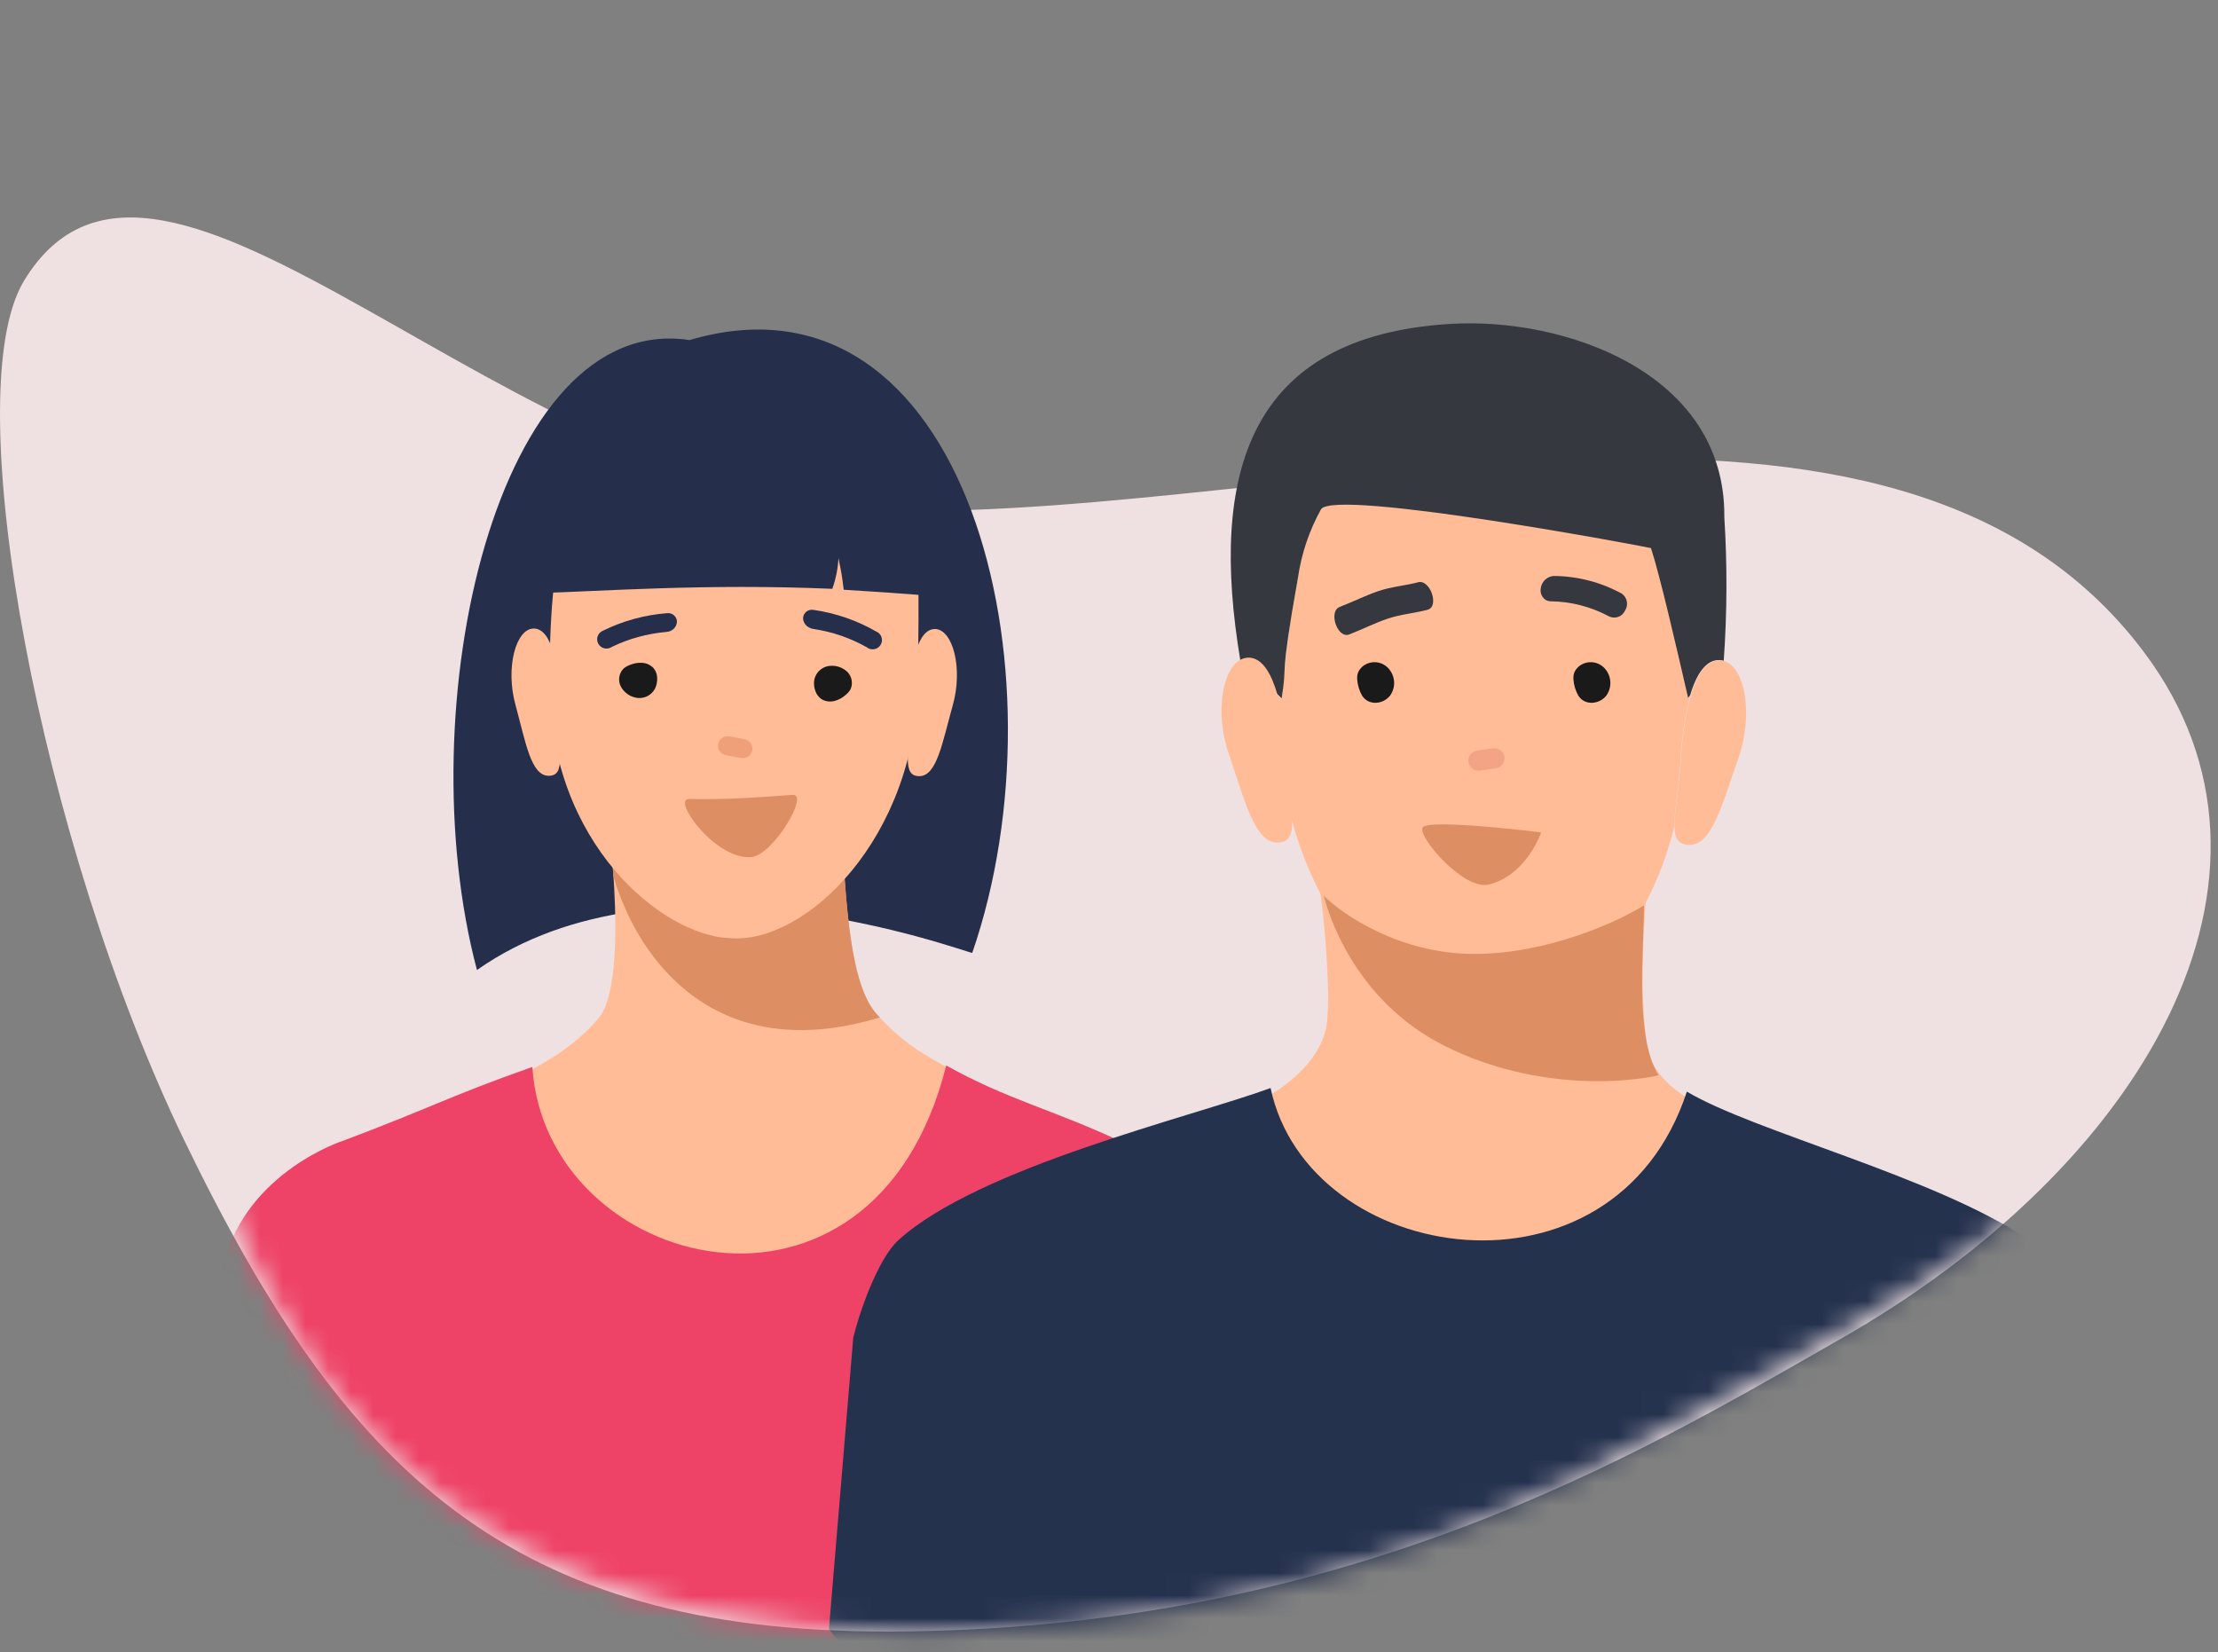 <svg width="98" height="73" viewBox="0 0 98 73" fill="none" xmlns="http://www.w3.org/2000/svg">
<rect x="0" y="0" width="98" height="73" fill="#808080" stroke="none"/>
<path d="M1.049 12.425C7.093 2.422 22.434 22.254 39.264 22.567C57.67 22.917 83.685 14.076 94.734 28.819C102.167 38.723 94.734 51.565 81.195 59.231C72.436 64.233 59.497 72.036 39.264 72.086C22.521 72.111 15.213 65.008 8.156 50.415C1.825 37.335 -1.954 17.452 1.049 12.425Z" fill="#EFE0E2"/>
<mask id="mask0_226_17588" style="mask-type:alpha" maskUnits="userSpaceOnUse" x="6" y="0" width="88" height="73">
<path d="M8.802 22.045C13.888 13.648 26.796 0.139 40.957 0.402C93.276 -3.998 82.219 28.912 91.516 41.287C97.77 49.6 88.436 54.927 76.557 61.526C69.187 65.725 57.982 72.082 40.957 72.124C26.87 72.144 16.938 67.616 11 55.367C5.672 44.387 6.275 26.264 8.802 22.045Z" fill="#EFE0E2"/>
</mask>
<g mask="url(#mask0_226_17588)">
<g clip-path="url(#clip0_226_17588)">
<path fill-rule="evenodd" clip-rule="evenodd" d="M21.074 42.858C17.989 31.227 21.968 13.724 30.467 15.026C42.731 11.406 47.23 29.714 42.958 42.101C42.572 42.065 29.359 37.026 21.074 42.858Z" fill="#252E4B"/>
<path fill-rule="evenodd" clip-rule="evenodd" d="M26.731 35.139C26.731 35.139 27.873 42.756 26.547 44.871C24.385 47.53 20.797 48.295 15.676 50.706C26.731 75.675 41.279 70.031 49.123 51.019C41.187 46.66 40.784 46.953 38.803 44.891C37.711 43.76 37.308 40.881 37.124 34.724L26.715 35.155L26.731 35.139Z" fill="#FFBC97"/>
<path fill-rule="evenodd" clip-rule="evenodd" d="M26.862 36.136L37.25 37.555C37.464 41.8 37.896 43.952 38.803 44.875L38.878 44.952C31.713 47.132 28.209 42.512 27.101 38.706C27.034 37.697 26.937 36.774 26.862 36.119V36.136Z" fill="#DD8F63"/>
<path fill-rule="evenodd" clip-rule="evenodd" d="M23.584 27.77C22.799 27.77 22.324 29.483 22.773 31.134C23.223 32.785 23.458 34.277 24.242 34.277C25.027 34.277 24.662 33.208 24.687 31.276C24.713 29.344 24.369 27.774 23.584 27.77Z" fill="#FFBC97"/>
<path fill-rule="evenodd" clip-rule="evenodd" d="M41.304 27.791C42.089 27.791 42.563 29.507 42.097 31.162C41.632 32.817 41.397 34.297 40.612 34.293C39.827 34.289 40.192 33.22 40.192 31.288C40.192 29.356 40.528 27.791 41.313 27.791H41.304Z" fill="#FFBC97"/>
<path fill-rule="evenodd" clip-rule="evenodd" d="M32.406 17.779C41.354 17.779 40.582 22.935 40.561 29.979C40.54 37.022 35.566 41.735 32.255 41.451C29.262 41.349 24.28 37.254 24.28 30.198C24.28 24.802 24.843 20.064 28.708 18.275C29.9 17.726 30.291 17.767 32.398 17.767L32.406 17.779Z" fill="#FFBC97"/>
<path fill-rule="evenodd" clip-rule="evenodd" d="M23.759 26.206C26.518 26.128 31.186 25.775 36.774 26.016C36.932 25.573 37.023 25.118 37.047 24.659C37.195 25.392 37.199 25.419 37.277 26.056C38.24 26.114 40.075 26.233 41.099 26.328C42.305 21.688 39.325 16.648 31.603 16.648C23.824 17.689 23.616 19.545 23.794 26.206H23.759Z" fill="#252E4B"/>
<path fill-rule="evenodd" clip-rule="evenodd" d="M55.873 63.061L54.399 55.44C53.98 53.407 51.659 51.259 49.468 50.409C46.563 49.043 44.469 48.571 41.808 47.075C38.584 59.966 24.096 56.164 23.521 47.14C19.701 48.494 19.135 48.905 15.185 50.393C15.185 50.393 10.942 51.731 9.871 55.83L7.92 63.593C11.085 66.642 14.846 69.05 18.982 70.677C23.118 72.303 27.547 73.115 32.011 73.066C36.474 73.017 40.883 72.107 44.98 70.39C49.076 68.673 52.779 66.183 55.873 63.065V63.061Z" fill="#EE4266"/>
</g>
<path fill-rule="evenodd" clip-rule="evenodd" d="M80.919 51.665L81.018 51.686L80.919 51.665Z" fill="#36393A"/>
<path fill-rule="evenodd" clip-rule="evenodd" d="M50.253 50.893L50.36 50.859L50.253 50.893Z" fill="#36393A"/>
<path fill-rule="evenodd" clip-rule="evenodd" d="M77.344 49.847C75.959 49.208 73.057 48.308 72.765 46.16C72.65 45.271 72.588 44.377 72.581 43.48C72.581 42.31 72.607 41.11 72.714 39.853C71.149 42.773 68.559 44.638 64.799 44.569C62.163 44.514 59.843 42.323 58.338 39.425C58.53 40.9 58.646 42.384 58.686 43.871C58.686 43.935 58.686 44.407 58.656 44.904C58.578 47.047 56.212 48.591 54.111 49.32C59.496 58.7 71.531 58.906 77.344 49.864V49.847Z" fill="#FFBC97"/>
<path fill-rule="evenodd" clip-rule="evenodd" d="M64.795 44.599C68.555 44.677 71.145 42.812 72.714 39.883C73.271 38.818 73.695 37.687 73.974 36.518C73.974 35.879 74.171 34.859 74.261 33.487C74.305 32.558 74.449 31.637 74.69 30.738L74.6 30.858C74.355 28.031 73.873 25.228 73.16 22.481C72.302 21.774 71.256 20.337 62.296 20.595C61.254 20.295 58.398 22.46 58.364 22.515C57.847 23.446 57.503 24.463 57.348 25.517C56.49 30.447 56.919 29.062 56.623 30.871C56.509 30.762 56.4 30.646 56.298 30.524C56.298 30.64 56.319 30.756 56.332 30.871C56.526 31.705 56.643 32.554 56.679 33.41C56.718 34.156 56.799 34.794 56.859 35.33C57.163 36.767 57.658 38.157 58.33 39.463C59.839 42.37 62.158 44.556 64.791 44.608L64.795 44.599Z" fill="#FFBC97"/>
<path fill-rule="evenodd" clip-rule="evenodd" d="M56.204 30.408C56.238 30.442 56.268 30.481 56.302 30.511C56.405 30.632 56.514 30.748 56.628 30.858C56.92 29.049 56.478 30.43 57.353 25.503C57.507 24.45 57.852 23.433 58.369 22.502C58.965 21.559 72.92 24.191 72.946 24.217C73.323 25.349 74.069 28.577 74.588 30.837L74.678 30.717C74.969 29.735 75.407 29.126 75.99 29.165C76.047 29.17 76.105 29.18 76.161 29.195C76.312 27.08 76.32 24.957 76.187 22.841C76.247 16.487 69.147 13.992 64.049 14.313C55.098 14.871 53.434 20.993 54.802 29.173C55.616 29.173 55.968 29.765 56.178 30.395L56.204 30.408Z" fill="#36383F"/>
<path fill-rule="evenodd" clip-rule="evenodd" d="M73.636 23.308L73.615 23.339C73.615 23.339 73.615 23.339 73.636 23.308Z" fill="white"/>
<path fill-rule="evenodd" clip-rule="evenodd" d="M72.864 24.192L72.963 24.235C72.963 24.235 72.92 24.209 72.864 24.192Z" fill="white"/>
<path fill-rule="evenodd" clip-rule="evenodd" d="M57.037 27.471H57.001C57.013 27.476 57.025 27.476 57.037 27.471Z" fill="white"/>
<path fill-rule="evenodd" clip-rule="evenodd" d="M57.009 35.317C56.949 34.781 56.872 34.143 56.833 33.397C56.795 32.541 56.678 31.692 56.481 30.858C56.444 30.698 56.401 30.548 56.353 30.408C56.066 29.551 55.663 29.028 55.122 29.058C54.986 29.067 54.854 29.113 54.741 29.191C53.978 29.692 53.682 31.583 54.312 33.367C55.02 35.425 55.448 37.281 56.481 37.225C57.193 37.187 57.146 36.531 57.009 35.317Z" fill="#FFBC97"/>
<path fill-rule="evenodd" clip-rule="evenodd" d="M76.186 29.208C76.13 29.194 76.073 29.184 76.015 29.178C75.432 29.14 74.995 29.748 74.703 30.726C74.703 30.726 74.703 30.726 74.703 30.752C74.462 31.65 74.318 32.571 74.274 33.5C74.184 34.872 73.97 35.892 73.987 36.531C73.987 37.028 74.15 37.298 74.6 37.328C75.638 37.397 76.083 35.541 76.812 33.496C77.481 31.562 77.1 29.496 76.186 29.208Z" fill="#FFBC97"/>
<path fill-rule="evenodd" clip-rule="evenodd" d="M93.276 60.716C92.77 58.311 91.861 56.283 89.537 54.714C85.46 51.983 77.494 49.998 74.532 48.231C71.321 58.028 57.811 55.949 56.139 48.073C52.632 49.359 43.256 51.563 39.693 54.795C38.771 55.631 37.927 58.118 37.7 59.108L36.625 71.99C39.983 76.374 44.766 70.994 49.768 73.334C54.77 75.673 60.263 76.772 65.78 76.538C71.297 76.304 76.677 74.744 81.463 71.99C86.249 69.236 90.301 65.369 93.276 60.716Z" fill="#25324E"/>
<path d="M65.134 42.148C61.876 42.148 59.346 40.432 58.489 39.575C58.631 40.147 59.732 44.163 63.848 46.22C67.963 48.278 72.136 47.792 73.28 47.507C72.208 45.792 72.637 41.933 72.637 40.004C71.493 40.718 68.392 42.148 65.134 42.148Z" fill="#DD8F63"/>
</g>
<g clip-path="url(#clip1_226_17588)">
<path d="M30.447 35.302C32.296 35.34 33.811 35.203 35.022 35.119C35.777 35.067 34.158 37.77 33.212 37.866C31.623 38.027 29.658 35.285 30.447 35.302Z" fill="#DD8F63"/>
<g opacity="0.7">
<path opacity="0.7" d="M31.73 32.876C31.752 32.766 31.815 32.669 31.907 32.605C31.999 32.542 32.113 32.516 32.224 32.534L32.892 32.66C33.004 32.679 33.102 32.742 33.167 32.834C33.231 32.927 33.257 33.04 33.237 33.151C33.217 33.261 33.153 33.359 33.061 33.423C32.968 33.487 32.853 33.512 32.742 33.492L32.074 33.366C31.963 33.344 31.866 33.281 31.802 33.19C31.738 33.098 31.712 32.986 31.73 32.876Z" fill="#DE835C"/>
</g>
<path d="M29.629 27.875C29.706 27.841 29.773 27.787 29.823 27.718C29.872 27.649 29.902 27.569 29.91 27.485C29.912 27.429 29.901 27.374 29.879 27.323C29.857 27.272 29.824 27.226 29.783 27.189C29.741 27.151 29.692 27.123 29.639 27.107C29.585 27.09 29.529 27.085 29.473 27.092C28.49 27.167 27.531 27.429 26.648 27.864C26.593 27.885 26.544 27.917 26.503 27.958C26.462 27.999 26.43 28.048 26.41 28.103C26.389 28.157 26.381 28.215 26.385 28.273C26.389 28.331 26.405 28.387 26.433 28.439C26.46 28.49 26.498 28.535 26.545 28.571C26.591 28.606 26.644 28.632 26.701 28.645C26.758 28.659 26.817 28.66 26.875 28.649C26.932 28.639 26.986 28.616 27.034 28.582C27.786 28.218 28.6 27.994 29.434 27.922C29.502 27.919 29.568 27.903 29.629 27.875Z" fill="#252E4B"/>
<path d="M35.74 27.72C35.665 27.68 35.601 27.622 35.556 27.55C35.51 27.479 35.485 27.397 35.482 27.312C35.484 27.257 35.498 27.202 35.523 27.153C35.548 27.103 35.584 27.06 35.628 27.025C35.672 26.99 35.722 26.965 35.777 26.952C35.831 26.939 35.887 26.937 35.942 26.947C36.92 27.086 37.862 27.411 38.716 27.903C38.771 27.925 38.82 27.96 38.86 28.003C38.9 28.046 38.931 28.098 38.949 28.154C38.967 28.21 38.973 28.27 38.966 28.328C38.959 28.387 38.939 28.443 38.908 28.494C38.877 28.544 38.836 28.587 38.786 28.62C38.737 28.653 38.681 28.675 38.622 28.685C38.563 28.694 38.503 28.691 38.446 28.675C38.389 28.66 38.336 28.632 38.29 28.594C37.561 28.183 36.762 27.91 35.932 27.789C35.864 27.779 35.799 27.755 35.74 27.72Z" fill="#252E4B"/>
<path d="M36.077 30.645C36.006 30.51 35.968 30.361 35.966 30.209C35.959 30.008 36.032 29.812 36.169 29.665C36.307 29.517 36.497 29.428 36.7 29.418C36.838 29.409 36.978 29.429 37.108 29.478C37.238 29.527 37.356 29.603 37.454 29.701C37.547 29.802 37.609 29.927 37.631 30.062C37.653 30.196 37.634 30.334 37.578 30.459C37.523 30.552 37.451 30.634 37.366 30.702C37.225 30.831 37.054 30.923 36.868 30.971C36.681 31.02 36.481 30.994 36.312 30.899C36.214 30.835 36.133 30.748 36.077 30.645Z" fill="#1A1A1A"/>
<path d="M29.025 29.847C29.05 29.996 29.038 30.149 28.992 30.293C28.935 30.486 28.803 30.648 28.626 30.746C28.448 30.843 28.239 30.867 28.044 30.813C27.909 30.779 27.783 30.716 27.675 30.629C27.567 30.541 27.48 30.432 27.419 30.308C27.36 30.183 27.341 30.043 27.364 29.906C27.387 29.77 27.451 29.644 27.547 29.544C27.627 29.475 27.719 29.421 27.82 29.385C27.994 29.307 28.185 29.273 28.375 29.286C28.567 29.297 28.747 29.382 28.877 29.522C28.955 29.615 29.006 29.728 29.025 29.847Z" fill="#1A1A1A"/>
</g>
<path d="M70.96 29.602C70.893 29.51 70.808 29.432 70.709 29.374C70.611 29.315 70.502 29.278 70.389 29.264C70.275 29.25 70.16 29.259 70.05 29.291C69.941 29.323 69.839 29.378 69.751 29.451C69.719 29.48 69.689 29.511 69.662 29.544C69.567 29.653 69.516 29.793 69.519 29.937C69.518 29.954 69.518 29.971 69.519 29.988C69.519 29.988 69.519 29.999 69.519 30.005C69.535 30.269 69.614 30.526 69.748 30.754C70.043 31.182 70.648 31.12 70.958 30.754C71.084 30.588 71.152 30.386 71.152 30.179C71.153 29.971 71.085 29.768 70.96 29.602Z" fill="#1A1A1A"/>
<path d="M61.405 29.602C61.339 29.51 61.254 29.432 61.155 29.374C61.057 29.315 60.948 29.278 60.834 29.264C60.721 29.25 60.606 29.259 60.496 29.291C60.387 29.323 60.285 29.378 60.197 29.451C60.165 29.48 60.135 29.511 60.108 29.544C60.013 29.653 59.962 29.793 59.965 29.937C59.964 29.954 59.964 29.971 59.965 29.988C59.965 29.988 59.965 29.999 59.965 30.005C59.981 30.269 60.06 30.526 60.194 30.754C60.488 31.182 61.094 31.12 61.404 30.754C61.529 30.588 61.598 30.386 61.598 30.179C61.598 29.971 61.531 29.768 61.405 29.602Z" fill="#1A1A1A"/>
<path d="M66.474 33.443C66.457 33.326 66.395 33.221 66.301 33.149C66.207 33.078 66.089 33.046 65.972 33.061L65.263 33.161C65.205 33.169 65.149 33.188 65.099 33.218C65.048 33.247 65.003 33.286 64.968 33.333C64.932 33.379 64.906 33.432 64.891 33.489C64.876 33.546 64.872 33.605 64.88 33.663C64.888 33.721 64.907 33.777 64.937 33.828C64.966 33.878 65.005 33.923 65.052 33.958C65.099 33.994 65.152 34.02 65.209 34.035C65.265 34.05 65.324 34.054 65.382 34.046L66.091 33.945C66.208 33.928 66.313 33.865 66.384 33.771C66.456 33.678 66.488 33.56 66.474 33.443Z" fill="#F3A484"/>
<path d="M62.658 25.726C62.078 25.879 61.485 25.919 60.912 26.113C60.339 26.307 59.77 26.594 59.195 26.815C58.677 27.016 59.093 28.233 59.616 28.032C60.189 27.809 60.751 27.522 61.331 27.329C61.911 27.135 62.497 27.095 63.077 26.941C63.61 26.8 63.191 25.583 62.658 25.726Z" fill="#36383F"/>
<path d="M68.312 26.517C68.228 26.467 68.16 26.392 68.117 26.304C68.075 26.215 68.06 26.116 68.074 26.018C68.086 25.872 68.149 25.734 68.253 25.63C68.356 25.526 68.493 25.461 68.64 25.448C69.695 25.453 70.733 25.721 71.658 26.228C71.775 26.311 71.855 26.435 71.881 26.575C71.907 26.716 71.878 26.861 71.799 26.98C71.77 27.044 71.728 27.101 71.677 27.149C71.625 27.196 71.564 27.233 71.498 27.256C71.431 27.28 71.361 27.29 71.291 27.286C71.221 27.281 71.152 27.263 71.089 27.232C70.3 26.808 69.421 26.58 68.526 26.567C68.452 26.568 68.378 26.551 68.312 26.517Z" fill="#36383F"/>
<path d="M68.094 36.778C68.094 36.778 63.063 36.15 62.854 36.568C62.645 36.987 64.684 39.354 65.783 39.081C67.457 38.665 68.094 36.778 68.094 36.778Z" fill="#DD8F63"/>
<defs>
<clipPath id="clip0_226_17588">
<rect width="47.953" height="58.502" fill="white" transform="translate(7.92 14.562)"/>
</clipPath>
<clipPath id="clip1_226_17588">
<rect width="13.537" height="12.319" fill="white" transform="translate(25.948 25.672) rotate(5.664)"/>
</clipPath>
</defs>
</svg>
